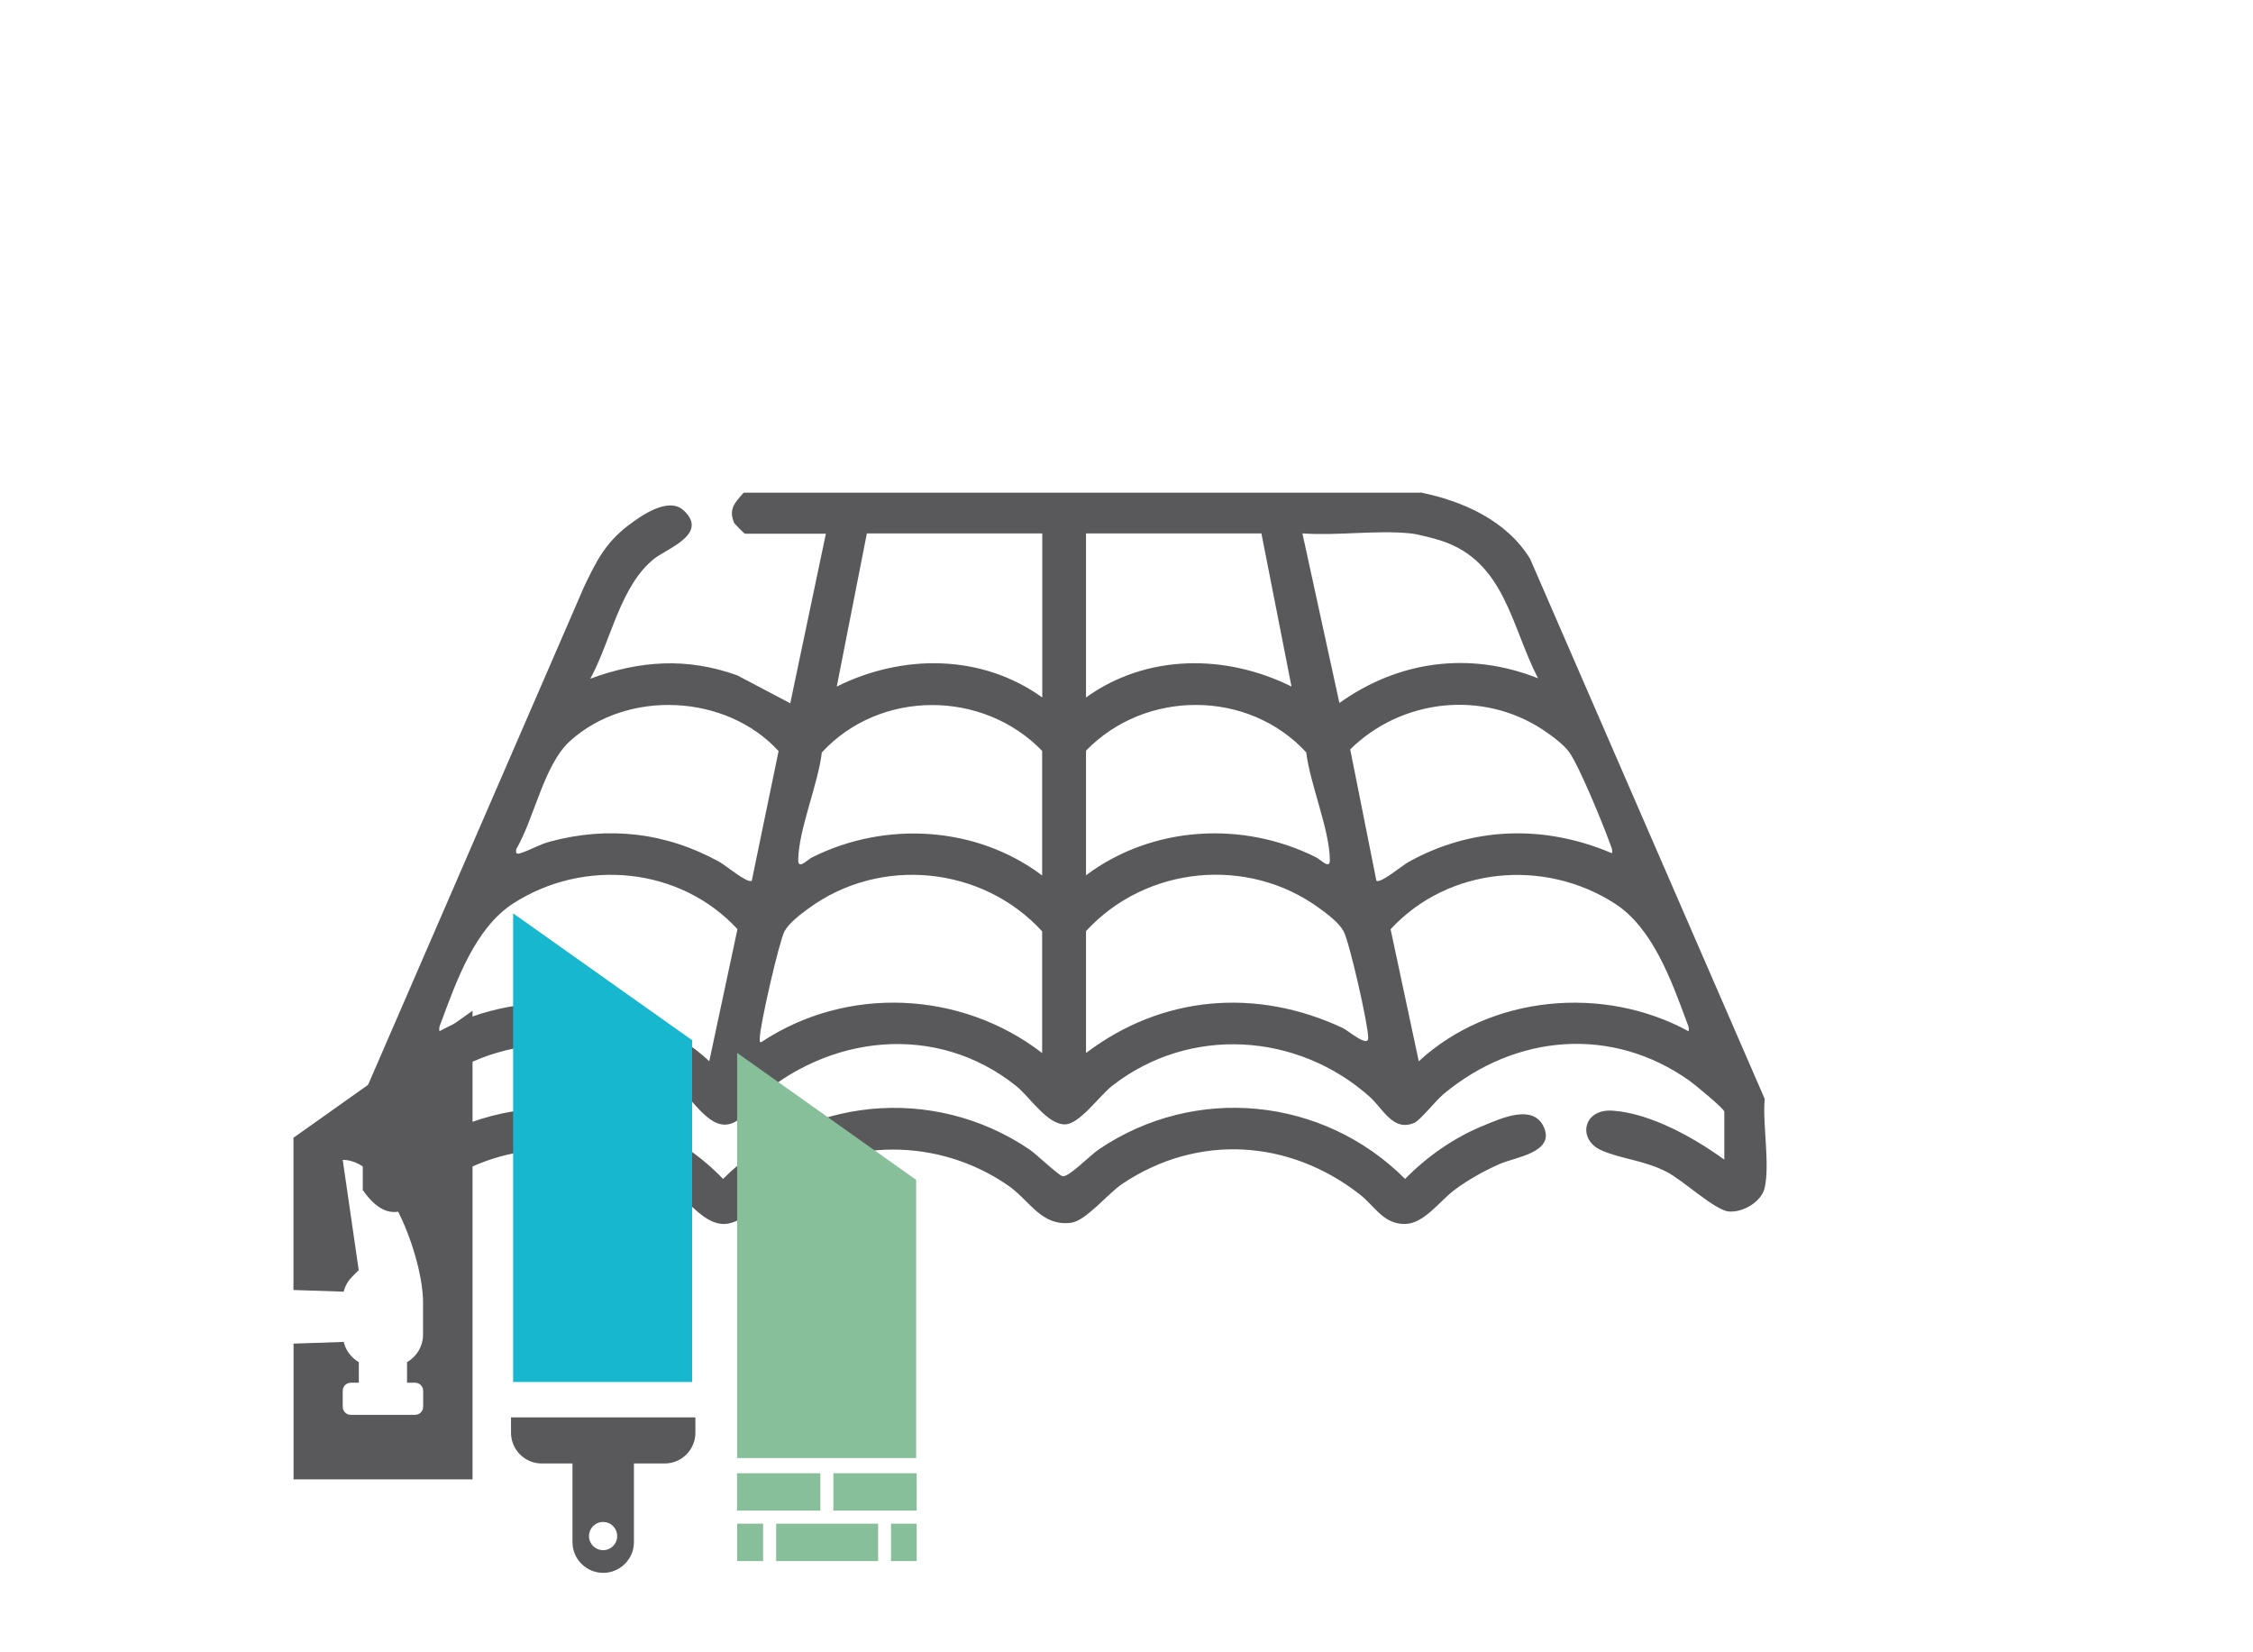 <svg xmlns="http://www.w3.org/2000/svg" id="Vrstva_1" data-name="Vrstva 1" viewBox="0 0 212.6 155.91"><defs><style> .cls-1 { fill: #17b7d0; } .cls-2 { fill: #59595b; } .cls-3 { fill: #88bf9b; } </style></defs><path class="cls-2" d="M134.01,46.46c4.02.81,8.17,2.65,10.38,6.28l22.13,50.94c-.21,2.41.51,6.16,0,8.4-.3,1.33-2.08,2.36-3.4,2.23s-4.24-2.9-5.84-3.73c-2.18-1.13-4.34-1.21-6.21-2.06-2.22-1-1.72-3.93,1.13-3.72,3.58.26,7.67,2.56,10.51,4.62v-4.52c0-.28-2.79-2.57-3.28-2.92-7.33-5.21-16.42-4.4-23.21,1.25-.68.56-2.2,2.46-2.73,2.7-2.02.92-2.99-1.33-4.25-2.45-6.84-6.08-17.01-6.71-24.3-1.02-1.21.95-3.04,3.57-4.4,3.63-1.7.07-3.35-2.58-4.65-3.62-7.54-6.03-17.75-4.86-24.69,1.41-.56.51-.88,1.27-1.41,1.69-2.35,1.86-4.05-1.49-5.7-2.84-6.45-5.3-15.9-5.56-22.69-.73-.49.35-3.28,2.64-3.28,2.92v4.52c8.85-7.11,22.23-6.43,30.11,1.8,7.73-7.72,19.79-8.94,28.9-2.79.66.45,2.81,2.51,3.16,2.54.61.06,2.59-2,3.4-2.54,9.1-6.15,21.16-4.95,28.9,2.79,2.06-2.11,4.63-3.91,7.37-5.02,1.69-.69,4.77-2.14,5.75.2s-2.78,2.78-4.2,3.41c-1.5.67-2.95,1.47-4.26,2.45-1.4,1.04-2.87,3.18-4.65,3.21-2.07.04-2.89-1.71-4.3-2.8-6.66-5.19-15.29-5.74-22.39-.99-1.4.94-3.45,3.51-4.85,3.68-2.85.34-3.85-2.1-6-3.57-6.47-4.42-15.12-4.52-21.51.11-1.59,1.15-3.25,3.49-5.16,3.57s-3.45-2.21-4.97-3.31c-6.11-4.45-14.18-5.01-20.74-1.13-3,1.77-5.28,5.74-8.45,1.24v-8.77l20.89-48.17c1.12-2.34,1.98-4.09,4.1-5.72,1.27-.98,3.85-2.79,5.28-1.48,2.42,2.21-1.51,3.59-2.73,4.54-3.24,2.52-4.14,7.85-6.07,11.35,4.67-1.72,9.16-2.02,13.88-.31l4.99,2.63,3.36-16h-7.63c-.07,0-.97-.91-1.03-1.04-.56-1.31.12-1.93.9-2.83h63.85ZM98.34,50.33h-16.54l-2.84,14.45c6.21-3.09,13.67-3.08,19.39,1.03v-15.48ZM119.02,50.33h-16.54v15.48c5.71-4.11,13.18-4.12,19.39-1.03l-2.84-14.45ZM133.11,50.33c-3.22-.33-6.94.24-10.21,0l3.49,16c5.59-3.99,12.3-4.89,18.74-2.33-2.53-4.91-3.13-11.01-9.1-12.97-.71-.23-2.23-.63-2.92-.7ZM70.94,83.1l2.53-12.23c-4.92-5.39-14.29-5.86-19.71-.92-2.43,2.21-3.35,7.29-5.05,10.18-.05.36,0,.5.38.38.82-.24,1.81-.83,2.78-1.09,5.56-1.51,11.03-.86,16.04,1.92.54.3,2.68,2.08,3.02,1.76ZM98.34,82.59v-11.74c-5.59-5.78-15.31-5.8-20.79.15-.35,3-2.2,7.29-2.23,10.17,0,.91.86-.04,1.29-.26,6.9-3.47,15.52-2.98,21.72,1.69ZM102.48,70.85v11.74c6.23-4.67,14.79-5.17,21.72-1.69.44.22,1.3,1.18,1.29.26-.02-2.88-1.87-7.17-2.23-10.17-5.48-5.95-15.2-5.93-20.79-.15ZM152.11,80.52c.08-.38-.09-.63-.2-.96-.65-1.81-2.85-7.18-3.82-8.57-.51-.73-1.75-1.64-2.51-2.14-5.72-3.76-13.33-2.9-18.17,1.86l2.47,12.39c.34.32,2.48-1.46,3.02-1.76,6.05-3.36,12.86-3.54,19.21-.83ZM41.47,97.3c7.96-4.35,18.75-3.38,25.46,2.83l2.66-12.46c-5.43-5.87-14.49-6.73-21.18-2.41-3.53,2.28-5.3,7.18-6.74,11.08-.12.32-.28.58-.2.95ZM98.34,99.36v-11.48c-5.63-6.16-15.29-7.13-22.06-2.15-.76.56-1.8,1.33-2.25,2.14-.5.92-2.36,9.03-2.33,10.07,0,.19-.06.45.14.39,8.07-5.36,18.85-4.86,26.5,1.03ZM102.48,87.88v11.48c7.19-5.45,16.07-6.17,24.21-2.37.52.24,2.43,1.91,2.42.94,0-1.24-1.77-9.05-2.33-10.07-.45-.81-1.48-1.58-2.25-2.14-6.77-4.98-16.43-4.01-22.06,2.15ZM159.34,97.3c.08-.37-.09-.63-.2-.95-1.44-3.89-3.21-8.8-6.74-11.08-6.69-4.32-15.75-3.46-21.18,2.41l2.66,12.46c6.76-6.24,17.44-7.22,25.46-2.83Z"></path><g><polygon class="cls-1" points="48.42 130.4 65.31 130.4 65.31 98.15 48.42 86.18 48.42 130.4"></polygon><polygon class="cls-3" points="69.56 137.58 86.45 137.58 86.45 111.33 69.56 99.35 69.56 137.58"></polygon><path class="cls-2" d="M27.69,107.36v14.36l4.74.16c.13-.53.4-1.01.79-1.4l.63-.63-1.51-10.41c4.19,0,7.58,9.25,7.58,13.44v3.04c0,1.12-.61,2.09-1.51,2.61v1.94h.76c.42,0,.76.34.76.76v1.51h0c0,.42-.34.76-.76.76h-6.07c-.42,0-.76-.34-.76-.76v-1.51c0-.42.34-.76.76-.76h.76v-1.94c-.7-.41-1.23-1.09-1.43-1.91l-4.73.16v12.81h16.89v-44.22l-16.89,11.98Z"></path><path class="cls-2" d="M48.22,133.74v1.45c0,1.6,1.3,2.9,2.9,2.9h2.9v7.42c0,1.6,1.3,2.9,2.9,2.9s2.9-1.3,2.9-2.9v-7.42h2.9c1.6,0,2.9-1.3,2.9-2.9v-1.45h-17.37ZM56.91,146.27c-.73,0-1.33-.59-1.33-1.33s.59-1.33,1.33-1.33,1.33.59,1.33,1.33-.59,1.33-1.33,1.33Z"></path><g><rect class="cls-3" x="69.55" y="139.01" width="7.86" height="3.53"></rect><rect class="cls-3" x="78.64" y="139.01" width="7.86" height="3.53"></rect><rect class="cls-3" x="84.08" y="143.77" width="2.42" height="3.53"></rect><rect class="cls-3" x="69.56" y="143.77" width="2.45" height="3.53"></rect><rect class="cls-3" x="73.24" y="143.77" width="9.62" height="3.53"></rect></g></g></svg>
